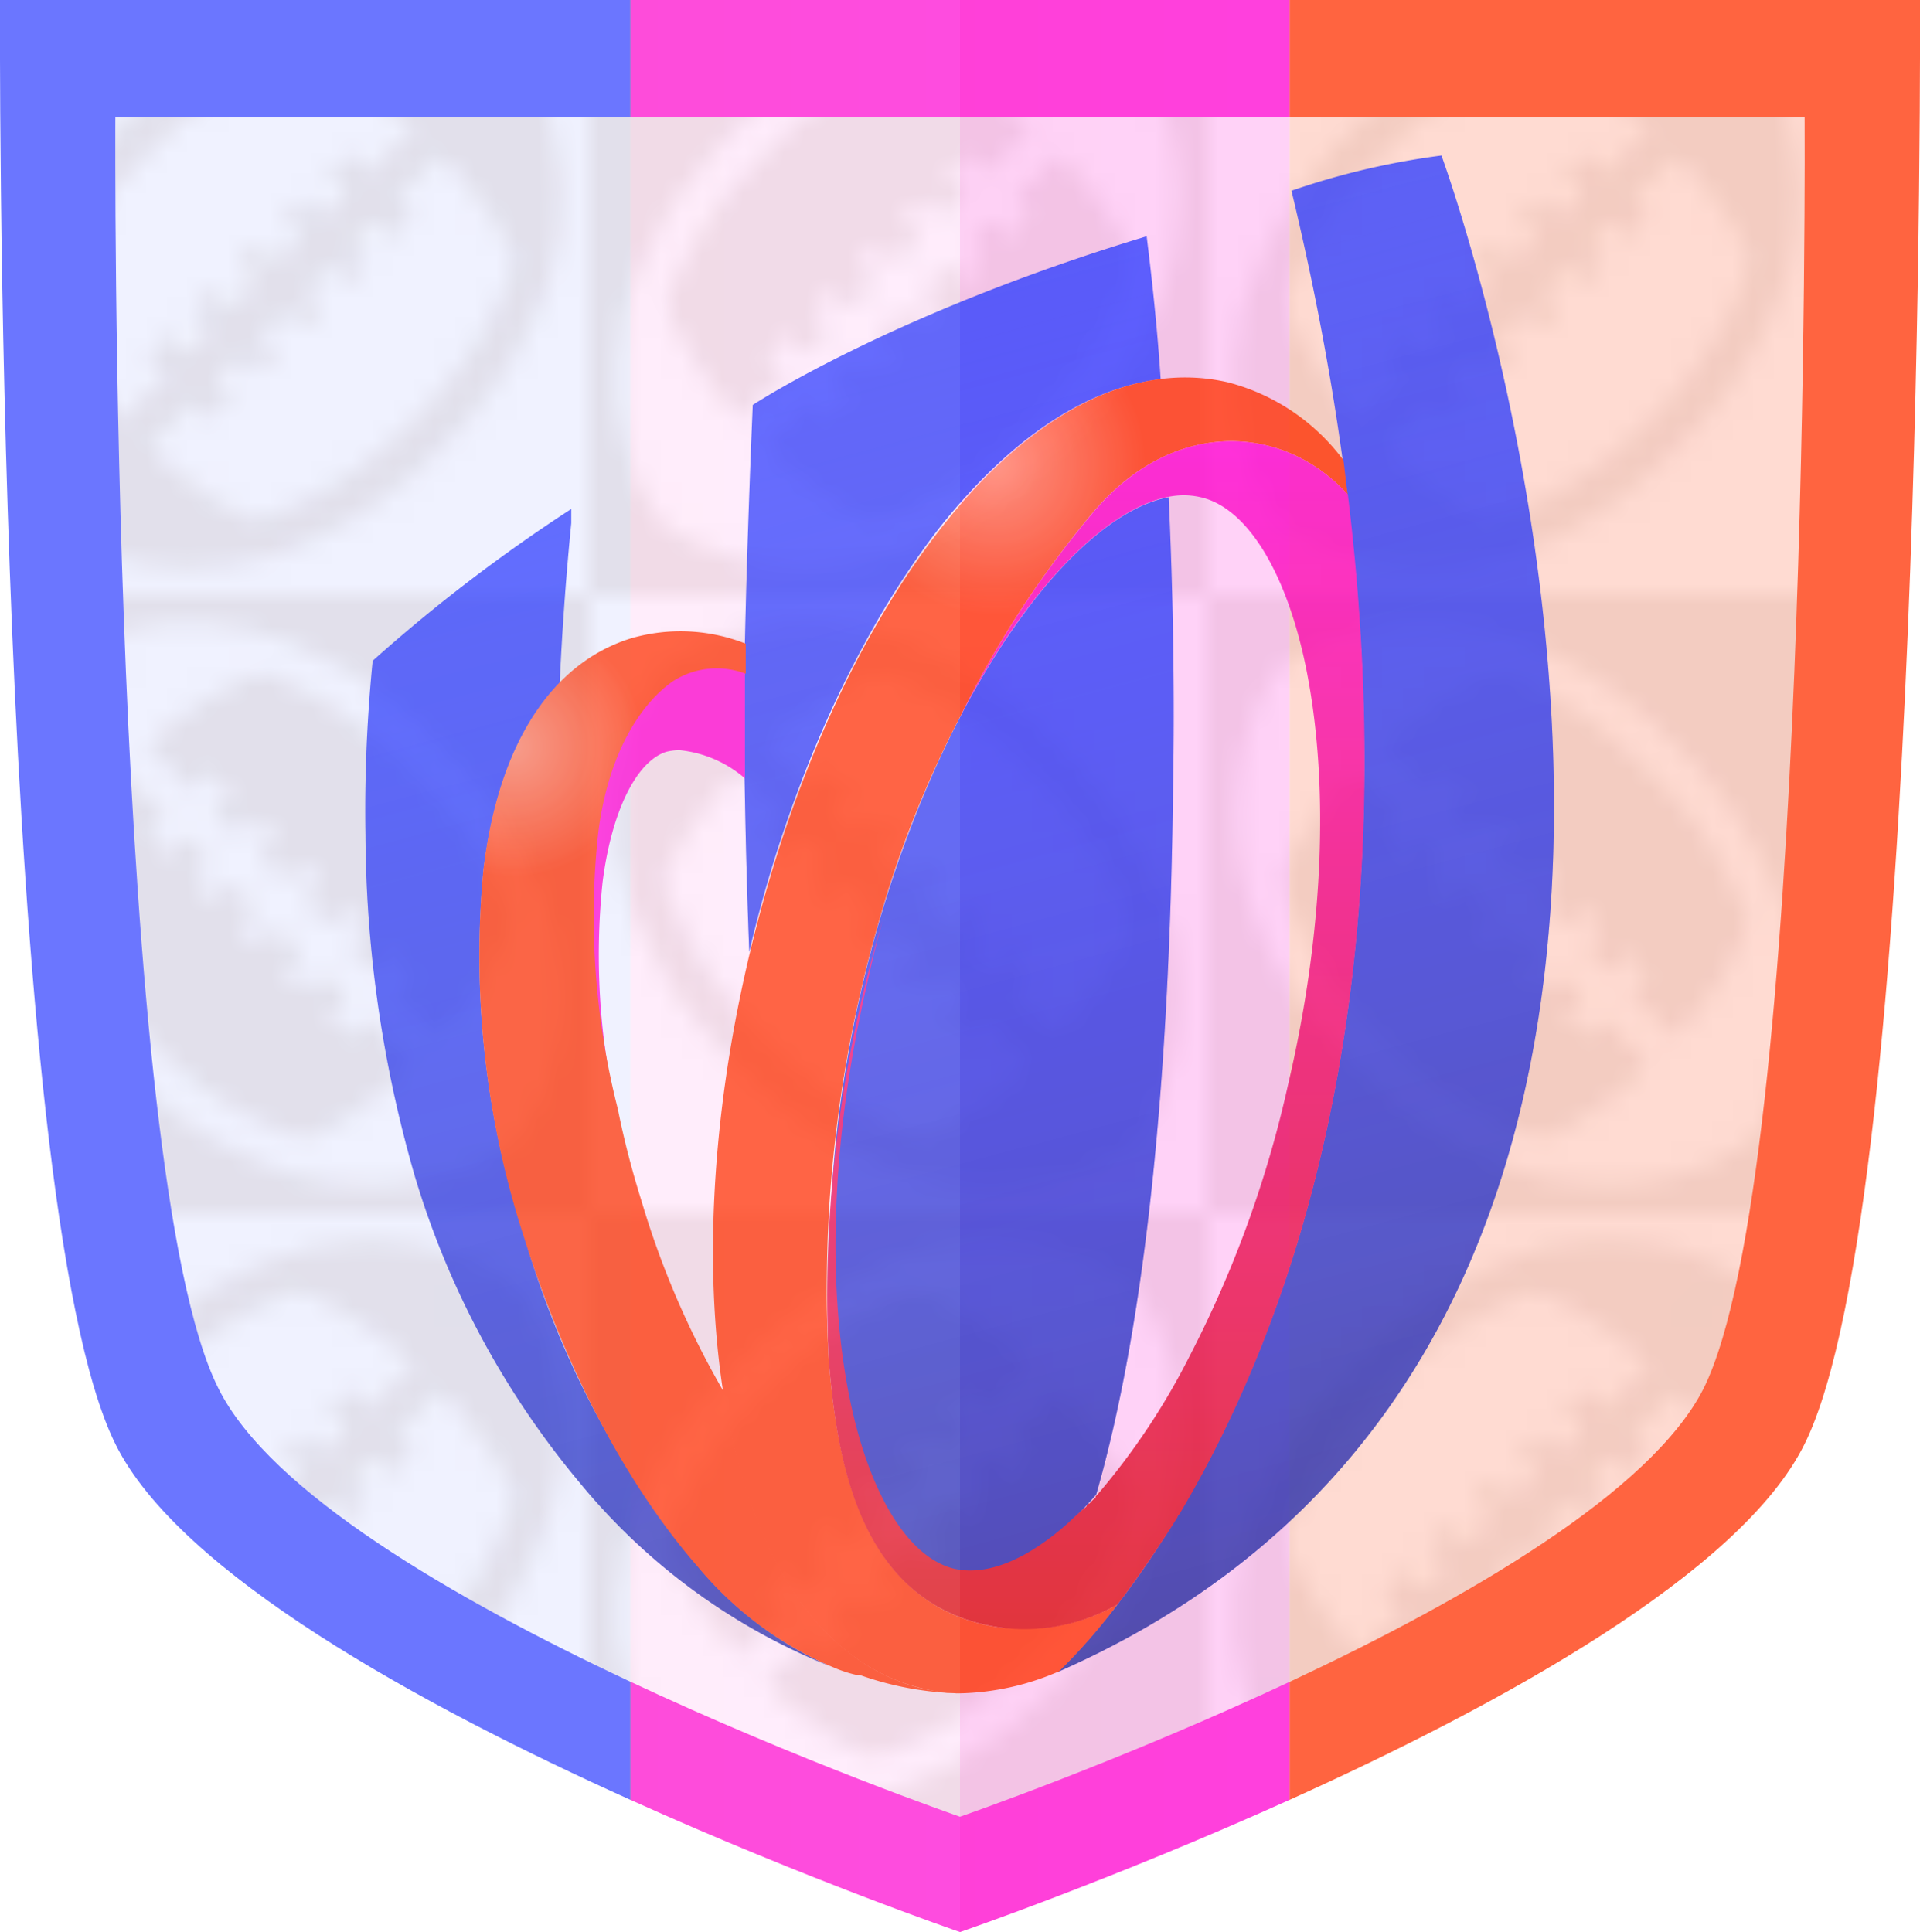 <svg xmlns="http://www.w3.org/2000/svg" xmlns:xlink="http://www.w3.org/1999/xlink" viewBox="0 0 93.2 93.8"><defs><style>.cls-1{fill:none;}.cls-2{fill:#fff;}.cls-3{fill:#efebe9;}.cls-12,.cls-4{fill:#2d3cff;}.cls-4,.cls-5{opacity:0.7;}.cls-5{fill:url(#linear-gradient);}.cls-6,.cls-7{opacity:0.75;}.cls-6{fill:url(#radial-gradient);}.cls-7{fill:url(#linear-gradient-2);}.cls-8{fill-opacity:0.9;}.cls-8,.cls-9{fill:url(#New_Pattern_Swatch_44);}.cls-9{fill-opacity:0.85;}.cls-10{opacity:0.85;}.cls-11{clip-path:url(#clip-path);}.cls-12,.cls-13{fill-rule:evenodd;}.cls-13{fill:url(#linear-gradient-3);}.cls-14{fill:url(#radial-gradient-2);}.cls-15{fill:#ff00d2;}.cls-16{fill:url(#radial-gradient-3);}.cls-17{fill:url(#linear-gradient-4);}.cls-18{opacity:0.9;}.cls-19{clip-path:url(#clip-path-2);}</style><linearGradient id="linear-gradient" x1="32" y1="48" x2="48" y2="48" gradientUnits="userSpaceOnUse"><stop offset="0" stop-color="#dc0a0a"/><stop offset="0" stop-color="#fe00cb"/><stop offset="1" stop-color="#ff00d2"/></linearGradient><radialGradient id="radial-gradient" cx="79.3" cy="44.79" r="32.73" gradientUnits="userSpaceOnUse"><stop offset="0" stop-color="#ff8366"/><stop offset="0" stop-color="#ff3000"/></radialGradient><linearGradient id="linear-gradient-2" x1="48" y1="48" x2="64" y2="48" xlink:href="#linear-gradient"/><pattern id="New_Pattern_Swatch_44" data-name="New Pattern Swatch 44" width="60" height="60" patternUnits="userSpaceOnUse" viewBox="0 0 60 60"><rect class="cls-1" width="60" height="60"/><rect class="cls-2" width="30" height="30"/><path class="cls-3" d="M27.73,15.53a13.57,13.57,0,0,0,.86-6.12,12,12,0,0,0-2-5.75l-.08-.09-.09-.08a11.75,11.75,0,0,0-5.7-2.08,13.45,13.45,0,0,0-6.12.86,21.16,21.16,0,0,0-7.35,5,21.14,21.14,0,0,0-5,7.34,13.45,13.45,0,0,0-.86,6.12,11.75,11.75,0,0,0,2.08,5.7l.08.09.09.08a12,12,0,0,0,5.75,2,13.71,13.71,0,0,0,6.12-.86,21,21,0,0,0,7.29-4.92A21,21,0,0,0,27.73,15.53Zm-24.47,5A11.57,11.57,0,0,1,4,15.25,19.34,19.34,0,0,1,8.56,8.56,19.56,19.56,0,0,1,15.18,4a11.6,11.6,0,0,1,5.24-.77,10.12,10.12,0,0,1,4.74,1.63,10.5,10.5,0,0,1,1.59,4.79A11.93,11.93,0,0,1,26,14.94,19.23,19.23,0,0,1,21.5,21.5,19.23,19.23,0,0,1,14.94,26a11.93,11.93,0,0,1-5.26.78,10.64,10.64,0,0,1-4.8-1.59A10.16,10.16,0,0,1,3.26,20.52Z"/><path class="cls-3" d="M28.15,12.91l-1.66.84a21.58,21.58,0,0,0-4.06-5.53,21.32,21.32,0,0,0-6.85-4.67l.71-1.72c2.66,1.1,7.24.7,9.46,2.92C27.57,6.57,27.05,10.74,28.15,12.91Z"/><path class="cls-3" d="M13,28.21c-2.2-1.11-6.91-.61-8.76-2.46C2,23.53,2.93,19,1.83,16.28l1.72-.71a21.35,21.35,0,0,0,4.67,6.86,21.74,21.74,0,0,0,5.62,4.11Z"/><polygon class="cls-3" points="26.75 4.62 4.62 26.75 3.31 25.44 25.44 3.31 26.75 4.62"/><polygon class="cls-3" points="12.67 20.46 11.7 21.43 8.57 18.3 9.54 17.33 12.67 20.46"/><polygon class="cls-3" points="14.86 18.27 13.89 19.24 10.76 16.11 11.73 15.14 14.86 18.27"/><polygon class="cls-3" points="17.05 16.08 16.08 17.05 12.95 13.92 13.92 12.95 17.05 16.08"/><polygon class="cls-3" points="19.24 13.89 18.27 14.86 15.14 11.73 16.11 10.76 19.24 13.89"/><polygon class="cls-3" points="21.43 11.7 20.46 12.67 17.33 9.54 18.3 8.57 21.43 11.7"/><rect class="cls-3" x="30" width="30" height="30"/><path class="cls-2" d="M57.73,15.53a13.57,13.57,0,0,0,.86-6.12,12,12,0,0,0-2-5.75l-.08-.09-.09-.08a11.75,11.75,0,0,0-5.7-2.08,13.45,13.45,0,0,0-6.12.86,21.16,21.16,0,0,0-7.35,5,21.14,21.14,0,0,0-5,7.34,13.45,13.45,0,0,0-.86,6.12,11.75,11.75,0,0,0,2.08,5.7l.08.09.09.08a12,12,0,0,0,5.75,2,13.71,13.71,0,0,0,6.12-.86,21,21,0,0,0,7.29-4.92A21,21,0,0,0,57.73,15.53Zm-24.47,5A11.57,11.57,0,0,1,34,15.25a19.34,19.34,0,0,1,4.55-6.69A19.56,19.56,0,0,1,45.18,4a11.6,11.6,0,0,1,5.24-.77,10.12,10.12,0,0,1,4.74,1.63,10.5,10.5,0,0,1,1.59,4.79A11.93,11.93,0,0,1,56,14.94,19.23,19.23,0,0,1,51.5,21.5,19.23,19.23,0,0,1,44.94,26a11.93,11.93,0,0,1-5.26.78,10.64,10.64,0,0,1-4.8-1.59A10.16,10.16,0,0,1,33.26,20.52Z"/><path class="cls-2" d="M58.15,12.91l-1.66.84a21.58,21.58,0,0,0-4.06-5.53,21.32,21.32,0,0,0-6.85-4.67l.71-1.72c2.66,1.1,7.24.7,9.46,2.92C57.57,6.57,57.05,10.74,58.15,12.91Z"/><path class="cls-2" d="M43,28.21c-2.2-1.11-6.91-.61-8.76-2.46C32,23.53,32.93,19,31.83,16.28l1.72-.71a21.35,21.35,0,0,0,4.67,6.86,21.74,21.74,0,0,0,5.62,4.11Z"/><polygon class="cls-2" points="56.75 4.62 34.62 26.75 33.3 25.44 55.44 3.31 56.75 4.62"/><polygon class="cls-2" points="42.67 20.46 41.7 21.43 38.57 18.3 39.54 17.33 42.67 20.46"/><polygon class="cls-2" points="44.86 18.27 43.89 19.24 40.76 16.11 41.73 15.14 44.86 18.27"/><polygon class="cls-2" points="47.05 16.08 46.08 17.05 42.95 13.92 43.92 12.95 47.05 16.08"/><polygon class="cls-2" points="49.24 13.89 48.27 14.86 45.14 11.73 46.11 10.76 49.24 13.89"/><polygon class="cls-2" points="51.43 11.7 50.46 12.67 47.33 9.54 48.3 8.57 51.43 11.7"/><polygon class="cls-2" points="30 60 60 60 60 30 30 30 30 60"/><path class="cls-3" d="M37.18,52.81a21,21,0,0,0,7.29,4.92,13.71,13.71,0,0,0,6.12.86,12,12,0,0,0,5.75-2l.09-.08.08-.09a11.75,11.75,0,0,0,2.08-5.7,13.45,13.45,0,0,0-.86-6.12,21.14,21.14,0,0,0-5-7.34,21.16,21.16,0,0,0-7.35-5,13.45,13.45,0,0,0-6.12-.86,11.75,11.75,0,0,0-5.7,2.08l-.09.08-.08.09a12,12,0,0,0-2,5.75,13.57,13.57,0,0,0,.86,6.12A21,21,0,0,0,37.18,52.81Zm17.94,2.35a10.64,10.64,0,0,1-4.8,1.59A11.93,11.93,0,0,1,45.06,56,19.23,19.23,0,0,1,38.5,51.5,19.23,19.23,0,0,1,34,44.94a11.93,11.93,0,0,1-.78-5.26,10.5,10.5,0,0,1,1.59-4.79,10.12,10.12,0,0,1,4.74-1.63,11.6,11.6,0,0,1,5.24.77,19.56,19.56,0,0,1,6.62,4.53A19.34,19.34,0,0,1,56,45.25a11.57,11.57,0,0,1,.75,5.27A10.16,10.16,0,0,1,55.12,55.16Z"/><path class="cls-3" d="M31.85,42.91l1.66.84a21.58,21.58,0,0,1,4.06-5.53,21.32,21.32,0,0,1,6.85-4.67l-.71-1.72c-2.66,1.1-7.24.7-9.46,2.92C32.43,36.57,33,40.74,31.85,42.91Z"/><path class="cls-3" d="M47,58.21c2.2-1.11,6.91-.61,8.76-2.46,2.22-2.22,1.32-6.8,2.42-9.47l-1.72-.71a21.35,21.35,0,0,1-4.67,6.86,21.74,21.74,0,0,1-5.62,4.11Z"/><polygon class="cls-3" points="33.25 34.62 55.38 56.75 56.7 55.44 34.56 33.3 33.25 34.62"/><polygon class="cls-3" points="47.33 50.46 48.3 51.43 51.43 48.3 50.46 47.33 47.33 50.46"/><polygon class="cls-3" points="45.14 48.27 46.11 49.24 49.24 46.11 48.27 45.14 45.14 48.27"/><polygon class="cls-3" points="42.95 46.08 43.92 47.05 47.05 43.92 46.08 42.95 42.95 46.08"/><polygon class="cls-3" points="40.76 43.89 41.73 44.86 44.86 41.73 43.89 40.76 40.76 43.89"/><polygon class="cls-3" points="38.57 41.7 39.54 42.67 42.67 39.54 41.7 38.57 38.57 41.7"/><polygon class="cls-3" points="0 60 30 60 30 30 0 30 0 60"/><path class="cls-2" d="M7.18,52.81a21,21,0,0,0,7.29,4.92,13.71,13.71,0,0,0,6.12.86,12,12,0,0,0,5.75-2l.09-.08.08-.09a11.75,11.75,0,0,0,2.08-5.7,13.45,13.45,0,0,0-.86-6.12,21.14,21.14,0,0,0-5-7.34,21.16,21.16,0,0,0-7.35-5,13.45,13.45,0,0,0-6.12-.86,11.75,11.75,0,0,0-5.7,2.08l-.09.08-.08.09a12,12,0,0,0-2,5.75,13.57,13.57,0,0,0,.86,6.12A21,21,0,0,0,7.18,52.81Zm17.94,2.35a10.64,10.64,0,0,1-4.8,1.59A11.93,11.93,0,0,1,15.06,56,19.23,19.23,0,0,1,8.5,51.5,19.23,19.23,0,0,1,4,44.94a11.93,11.93,0,0,1-.78-5.26,10.5,10.5,0,0,1,1.59-4.79,10.12,10.12,0,0,1,4.74-1.63,11.6,11.6,0,0,1,5.24.77,19.56,19.56,0,0,1,6.62,4.53A19.34,19.34,0,0,1,26,45.25a11.57,11.57,0,0,1,.75,5.27A10.16,10.16,0,0,1,25.12,55.16Z"/><path class="cls-2" d="M1.85,42.91l1.66.84a21.58,21.58,0,0,1,4.06-5.53,21.32,21.32,0,0,1,6.85-4.67l-.71-1.72c-2.66,1.1-7.24.7-9.46,2.92C2.43,36.57,3,40.74,1.85,42.91Z"/><path class="cls-2" d="M17,58.21c2.2-1.11,6.91-.61,8.76-2.46,2.22-2.22,1.32-6.8,2.42-9.47l-1.72-.71a21.35,21.35,0,0,1-4.67,6.86,21.74,21.74,0,0,1-5.62,4.11Z"/><polygon class="cls-2" points="3.25 34.62 25.38 56.75 26.7 55.44 4.56 33.3 3.25 34.62"/><polygon class="cls-2" points="17.33 50.46 18.3 51.43 21.43 48.3 20.46 47.33 17.33 50.46"/><polygon class="cls-2" points="15.14 48.27 16.11 49.24 19.24 46.11 18.27 45.14 15.14 48.27"/><polygon class="cls-2" points="12.95 46.08 13.92 47.05 17.05 43.92 16.08 42.95 12.95 46.08"/><polygon class="cls-2" points="10.76 43.89 11.73 44.86 14.86 41.73 13.89 40.76 10.76 43.89"/><polygon class="cls-2" points="8.57 41.7 9.54 42.67 12.67 39.54 11.7 38.57 8.57 41.7"/></pattern><clipPath id="clip-path" transform="translate(-1.4 -1.1)"><rect class="cls-1" x="15" y="7" width="33" height="79"/></clipPath><linearGradient id="linear-gradient-3" x1="41.94" y1="81.75" x2="59.28" y2="17.49" gradientTransform="matrix(1, 0, 0, -1, 0, 98)" gradientUnits="userSpaceOnUse"><stop offset="0" stop-color="#2d3cff" stop-opacity="0"/><stop offset="1" stop-color="#19194b" stop-opacity="0.55"/></linearGradient><radialGradient id="radial-gradient-2" cx="49.72" cy="74.34" r="7.3" gradientTransform="matrix(1, 0, 0, -1, 0, 98)" gradientUnits="userSpaceOnUse"><stop offset="0" stop-color="#ff8366"/><stop offset="1" stop-color="#ff3000"/></radialGradient><radialGradient id="radial-gradient-3" cx="26.32" cy="60.65" r="6.3" xlink:href="#radial-gradient-2"/><linearGradient id="linear-gradient-4" x1="54.57" y1="17.79" x2="54.57" y2="75.48" gradientTransform="matrix(1, 0, 0, -1, 0, 98)" gradientUnits="userSpaceOnUse"><stop offset="0" stop-color="#dc0a0a"/><stop offset="1" stop-color="#ff00d2"/></linearGradient><clipPath id="clip-path-2" transform="translate(-1.4 -1.1)"><rect class="cls-1" x="48" y="7" width="35" height="78"/></clipPath></defs><g id="Rugby_France_2023" data-name="Rugby France 2023"><g id="STANDARD"><path class="cls-4" d="M32,1.1H1.4S1.1,59.3,7,71.2c3.09,6.28,14.86,12.71,25,17.28Z" transform="translate(-1.4 -1.1)"/><path class="cls-5" d="M32,88.48c8.58,3.87,16,6.42,16,6.42V1.1H32Z" transform="translate(-1.4 -1.1)"/><path class="cls-6" d="M64,1.1V88.48c10.14-4.57,21.91-11,25-17.28,5.9-11.9,5.6-70.1,5.6-70.1Z" transform="translate(-1.4 -1.1)"/><path class="cls-7" d="M64,1.1H48V94.9s7.42-2.55,16-6.42Z" transform="translate(-1.4 -1.1)"/><g id="navbar_toggle" data-name="navbar toggle"><path class="cls-8" d="M48,6.8H7S6.7,58,12,68.5c5,10.1,36,20.8,36,20.8" transform="translate(-1.4 -1.1)"/><path class="cls-9" d="M48,6.8H89s.3,51.2-4.9,61.7C79,78.6,48,89.3,48,89.3" transform="translate(-1.4 -1.1)"/></g></g></g><g id="Rugby_France_2023-2" data-name="Rugby France 2023"><g class="cls-10"><g class="cls-11"><g id="Dossier_1" data-name="Dossier 1" class="cls-10"><path id="Layer" class="cls-12" d="M64.09,10.36a36.7,36.7,0,0,1,7.28-1.71S92.12,65,52.73,82.28C52.73,82.28,76.35,61.36,64.09,10.36Zm-9.48,63.3c-2.53,2.92-5.1,4.33-7.11,3.86-2.27-.51-4.2-3.68-5.15-8.4-1.11-5.66-.81-12.81.9-20.14,3.18-13.46,10-22.84,14.88-23.74.21,4.54.3,9.47.21,14.27C58.17,54,56.93,65.61,54.61,73.66ZM37.77,47.31c-.13-3.39-.22-7-.26-11,0-5.7.43-15.55.43-15.55s6.77-4.46,19.12-8.19c.25,2,.51,4.37.68,6.94-3.68.43-7.5,3-11,7.55C42.87,32.18,39.65,39.34,37.77,47.31ZM35.32,77.18A17.4,17.4,0,0,0,41.71,82a30.34,30.34,0,0,1-12.17-8.92,41.83,41.83,0,0,1-8-14.87,60.61,60.61,0,0,1-2.4-16.58,73.82,73.82,0,0,1,.35-8.45,79.4,79.4,0,0,1,9.64-7.37l0,.69c-.22,2.23-.43,4.88-.56,7.76-1.93,2-3.17,5-3.69,9a43.69,43.69,0,0,0,2,17.95A44.42,44.42,0,0,0,35.32,77.18Z" transform="translate(-1.4 -1.1)"/><path id="Layer-2" data-name="Layer" class="cls-13" d="M64.09,10.36a36.7,36.7,0,0,1,7.28-1.71S92.12,65,52.73,82.28C52.73,82.28,76.35,61.36,64.09,10.36Zm-9.48,63.3c-2.53,2.92-5.1,4.33-7.11,3.86-2.27-.51-4.2-3.68-5.15-8.4-1.11-5.66-.81-12.81.9-20.14,3.18-13.46,10-22.84,14.88-23.74.21,4.54.3,9.47.21,14.27C58.17,54,56.93,65.61,54.61,73.66ZM37.77,47.31c-.13-3.39-.22-7-.26-11,0-5.7.43-15.55.43-15.55s6.77-4.46,19.12-8.19c.25,2,.51,4.37.68,6.94-3.68.43-7.5,3-11,7.55C42.87,32.18,39.65,39.34,37.77,47.31ZM35.32,77.18A17.4,17.4,0,0,0,41.71,82a30.34,30.34,0,0,1-12.17-8.92,41.83,41.83,0,0,1-8-14.87,60.61,60.61,0,0,1-2.4-16.58,73.82,73.82,0,0,1,.35-8.45,79.4,79.4,0,0,1,9.64-7.37l0,.69c-.22,2.23-.43,4.88-.56,7.76-1.93,2-3.17,5-3.69,9a43.69,43.69,0,0,0,2,17.95A44.42,44.42,0,0,0,35.32,77.18Z" transform="translate(-1.4 -1.1)"/><path id="Layer-3" data-name="Layer" class="cls-1" d="M35.32,77.18a44.42,44.42,0,0,1-8.44-16,43.69,43.69,0,0,1-2-17.95c.52-4,1.76-7,3.69-9,.13-2.88.34-5.53.56-7.76l0-.69a79.4,79.4,0,0,0-9.64,7.37,73.82,73.82,0,0,0-.35,8.45,60.61,60.61,0,0,0,2.4,16.58,41.83,41.83,0,0,0,8,14.87A30.34,30.34,0,0,0,41.71,82,17.4,17.4,0,0,1,35.32,77.18Z" transform="translate(-1.4 -1.1)"/><path id="Layer-4" data-name="Layer" class="cls-14" d="M50.15,80.14C43.08,79.28,42,71.74,41.62,67A63.84,63.84,0,0,1,44,46.06a52.38,52.38,0,0,1,4-10.15,49.26,49.26,0,0,1,6.39-9.86c3.9-4.67,9.3-4.41,12.43-.94-.09-.56-.13-1.12-.21-1.67A10.16,10.16,0,0,0,61,19.66c-4.68-1.07-9.69,1.55-14.15,7.38-4,5.22-7.24,12.55-9.13,20.65s-2.23,16.12-.94,22.55c1.46,7.2,4.8,11.78,9.47,12.85a7.8,7.8,0,0,0,1.72.22,12.65,12.65,0,0,0,4.84-1.07A28.19,28.19,0,0,0,55.64,79a9.29,9.29,0,0,1-5.49,1.12Z" transform="translate(-1.4 -1.1)"/><path id="Layer-5" data-name="Layer" class="cls-15" d="M34,34.15c-1.46,1.07-3.09,3.34-3.6,7.33a40,40,0,0,0,.9,13.46,33.94,33.94,0,0,1-.65-11c.43-3.42,1.63-5.87,3.09-6.34a2.78,2.78,0,0,1,.64-.08,5.71,5.71,0,0,1,3.18,1.37V33.72a4.17,4.17,0,0,0-3.56.43Z" transform="translate(-1.4 -1.1)"/><path id="Layer-6" data-name="Layer" class="cls-16" d="M30.44,41.52c.51-4,2.14-6.3,3.6-7.33a3.92,3.92,0,0,1,3.56-.38c0-.47,0-1,0-1.46a8.62,8.62,0,0,0-5.57-.26c-3.86,1.2-6.43,5.15-7.16,11.19a44.3,44.3,0,0,0,2,18c2,6.34,5,12,8.45,15.94A17.28,17.28,0,0,0,42,82.11a6.46,6.46,0,0,0,.94.3l.17,0a15.39,15.39,0,0,0,4.85.9,12.05,12.05,0,0,1-1.68-.21c-4.67-1.08-8-5.66-9.47-12.86l-.26-1.54a42.48,42.48,0,0,1-4-9.26c-.47-1.5-.86-3-1.16-4.5A37.93,37.93,0,0,1,30.44,41.52Z" transform="translate(-1.4 -1.1)"/><path id="Layer-7" data-name="Layer" class="cls-17" d="M66.83,25.11c-3.17-3.47-8.53-3.73-12.43.94A49.26,49.26,0,0,0,48,35.91c3.39-6.56,7.55-10.59,10.68-10.76a3.62,3.62,0,0,1,1,.09c2.27.51,4.2,3.68,5.14,8.4,1.12,5.65.82,12.81-.9,20.14a54.07,54.07,0,0,1-4.75,13.11,33.66,33.66,0,0,1-4.5,6.77l-.09.09s0,0,0,.09l-.05,0-.17.17,0,0,0,0,0,0,0,0-.08.09-.05,0-.08.09c0,.08-.13.12-.17.17-.22.21-.48.43-.69.64-2,1.8-3.94,2.61-5.53,2.27-2.27-.51-4.2-3.68-5.14-8.4-1.12-5.66-.82-12.81.9-20.14.21-1,.47-2,.72-2.92A63.84,63.84,0,0,0,41.62,67C42,71.74,43,79.24,50.15,80.14A9.16,9.16,0,0,0,55.64,79c.86-1.11,1.84-2.53,2.92-4.24v0s0-.09.08-.13c5.06-8.49,11.23-24.43,8.19-49.5Z" transform="translate(-1.4 -1.1)"/></g></g></g><g class="cls-18"><g class="cls-19"><g id="Dossier_1-2" data-name="Dossier 1" class="cls-10"><path id="Layer-8" data-name="Layer" class="cls-12" d="M64.09,10.36a36.7,36.7,0,0,1,7.28-1.71S92.12,65,52.73,82.28C52.73,82.28,76.35,61.36,64.09,10.36Zm-9.48,63.3c-2.53,2.92-5.1,4.33-7.11,3.86-2.27-.51-4.2-3.68-5.15-8.4-1.11-5.66-.81-12.81.9-20.14,3.18-13.46,10-22.84,14.88-23.74.21,4.54.3,9.47.21,14.27C58.17,54,56.93,65.61,54.61,73.66ZM37.77,47.31c-.13-3.39-.22-7-.26-11,0-5.7.43-15.55.43-15.55s6.77-4.46,19.12-8.19c.25,2,.51,4.37.68,6.94-3.68.43-7.5,3-11,7.55C42.87,32.18,39.65,39.34,37.77,47.31ZM35.32,77.18A17.4,17.4,0,0,0,41.71,82a30.34,30.34,0,0,1-12.17-8.92,41.83,41.83,0,0,1-8-14.87,60.61,60.61,0,0,1-2.4-16.58,73.82,73.82,0,0,1,.35-8.45,79.4,79.4,0,0,1,9.64-7.37l0,.69c-.22,2.23-.43,4.88-.56,7.76-1.93,2-3.17,5-3.69,9a43.69,43.69,0,0,0,2,17.95A44.42,44.42,0,0,0,35.32,77.18Z" transform="translate(-1.4 -1.1)"/><path id="Layer-9" data-name="Layer" class="cls-13" d="M64.09,10.36a36.7,36.7,0,0,1,7.28-1.71S92.12,65,52.73,82.28C52.73,82.28,76.35,61.36,64.09,10.36Zm-9.48,63.3c-2.53,2.92-5.1,4.33-7.11,3.86-2.27-.51-4.2-3.68-5.15-8.4-1.11-5.66-.81-12.81.9-20.14,3.18-13.46,10-22.84,14.88-23.74.21,4.54.3,9.47.21,14.27C58.17,54,56.93,65.61,54.61,73.66ZM37.77,47.31c-.13-3.39-.22-7-.26-11,0-5.7.43-15.55.43-15.55s6.77-4.46,19.12-8.19c.25,2,.51,4.37.68,6.94-3.68.43-7.5,3-11,7.55C42.87,32.18,39.65,39.34,37.77,47.31ZM35.32,77.18A17.4,17.4,0,0,0,41.71,82a30.34,30.34,0,0,1-12.17-8.92,41.83,41.83,0,0,1-8-14.87,60.61,60.61,0,0,1-2.4-16.58,73.82,73.82,0,0,1,.35-8.45,79.4,79.4,0,0,1,9.64-7.37l0,.69c-.22,2.23-.43,4.88-.56,7.76-1.93,2-3.17,5-3.69,9a43.69,43.69,0,0,0,2,17.95A44.42,44.42,0,0,0,35.32,77.18Z" transform="translate(-1.4 -1.1)"/><path id="Layer-10" data-name="Layer" class="cls-1" d="M35.32,77.18a44.42,44.42,0,0,1-8.44-16,43.69,43.69,0,0,1-2-17.95c.52-4,1.76-7,3.69-9,.13-2.88.34-5.53.56-7.76l0-.69a79.4,79.4,0,0,0-9.64,7.37,73.82,73.82,0,0,0-.35,8.45,60.61,60.61,0,0,0,2.4,16.58,41.83,41.83,0,0,0,8,14.87A30.34,30.34,0,0,0,41.71,82,17.4,17.4,0,0,1,35.32,77.18Z" transform="translate(-1.4 -1.1)"/><path id="Layer-11" data-name="Layer" class="cls-14" d="M50.15,80.14C43.08,79.28,42,71.74,41.62,67A63.84,63.84,0,0,1,44,46.06a52.38,52.38,0,0,1,4-10.15,49.26,49.26,0,0,1,6.39-9.86c3.9-4.67,9.3-4.41,12.43-.94-.09-.56-.13-1.12-.21-1.67A10.16,10.16,0,0,0,61,19.66c-4.68-1.07-9.69,1.55-14.15,7.38-4,5.22-7.24,12.55-9.13,20.65s-2.23,16.12-.94,22.55c1.46,7.2,4.8,11.78,9.47,12.85a7.8,7.8,0,0,0,1.72.22,12.65,12.65,0,0,0,4.84-1.07A28.19,28.19,0,0,0,55.64,79a9.29,9.29,0,0,1-5.49,1.12Z" transform="translate(-1.4 -1.1)"/><path id="Layer-12" data-name="Layer" class="cls-15" d="M34,34.15c-1.46,1.07-3.09,3.34-3.6,7.33a40,40,0,0,0,.9,13.46,33.94,33.94,0,0,1-.65-11c.43-3.42,1.63-5.87,3.09-6.34a2.78,2.78,0,0,1,.64-.08,5.71,5.71,0,0,1,3.18,1.37V33.72a4.17,4.17,0,0,0-3.56.43Z" transform="translate(-1.4 -1.1)"/><path id="Layer-13" data-name="Layer" class="cls-16" d="M30.44,41.52c.51-4,2.14-6.3,3.6-7.33a3.92,3.92,0,0,1,3.56-.38c0-.47,0-1,0-1.46a8.62,8.62,0,0,0-5.57-.26c-3.86,1.2-6.43,5.15-7.16,11.19a44.3,44.3,0,0,0,2,18c2,6.34,5,12,8.45,15.94A17.28,17.28,0,0,0,42,82.11a6.46,6.46,0,0,0,.94.3l.17,0a15.39,15.39,0,0,0,4.85.9,12.05,12.05,0,0,1-1.68-.21c-4.67-1.08-8-5.66-9.47-12.86l-.26-1.54a42.48,42.48,0,0,1-4-9.26c-.47-1.5-.86-3-1.16-4.5A37.93,37.93,0,0,1,30.44,41.52Z" transform="translate(-1.4 -1.1)"/><path id="Layer-14" data-name="Layer" class="cls-17" d="M66.83,25.11c-3.17-3.47-8.53-3.73-12.43.94A49.26,49.26,0,0,0,48,35.91c3.39-6.56,7.55-10.59,10.68-10.76a3.62,3.62,0,0,1,1,.09c2.27.51,4.2,3.68,5.14,8.4,1.12,5.65.82,12.81-.9,20.14a54.07,54.07,0,0,1-4.75,13.11,33.66,33.66,0,0,1-4.5,6.77l-.09.09s0,0,0,.09l-.05,0-.17.17,0,0,0,0,0,0,0,0-.08.09-.05,0-.08.09c0,.08-.13.12-.17.17-.22.21-.48.43-.69.64-2,1.8-3.94,2.61-5.53,2.27-2.27-.51-4.2-3.68-5.14-8.4-1.12-5.66-.82-12.81.9-20.14.21-1,.47-2,.72-2.92A63.84,63.84,0,0,0,41.62,67C42,71.74,43,79.24,50.15,80.14A9.16,9.16,0,0,0,55.64,79c.86-1.11,1.84-2.53,2.92-4.24v0s0-.09.08-.13c5.06-8.49,11.23-24.43,8.19-49.5Z" transform="translate(-1.4 -1.1)"/></g></g></g></g></svg>